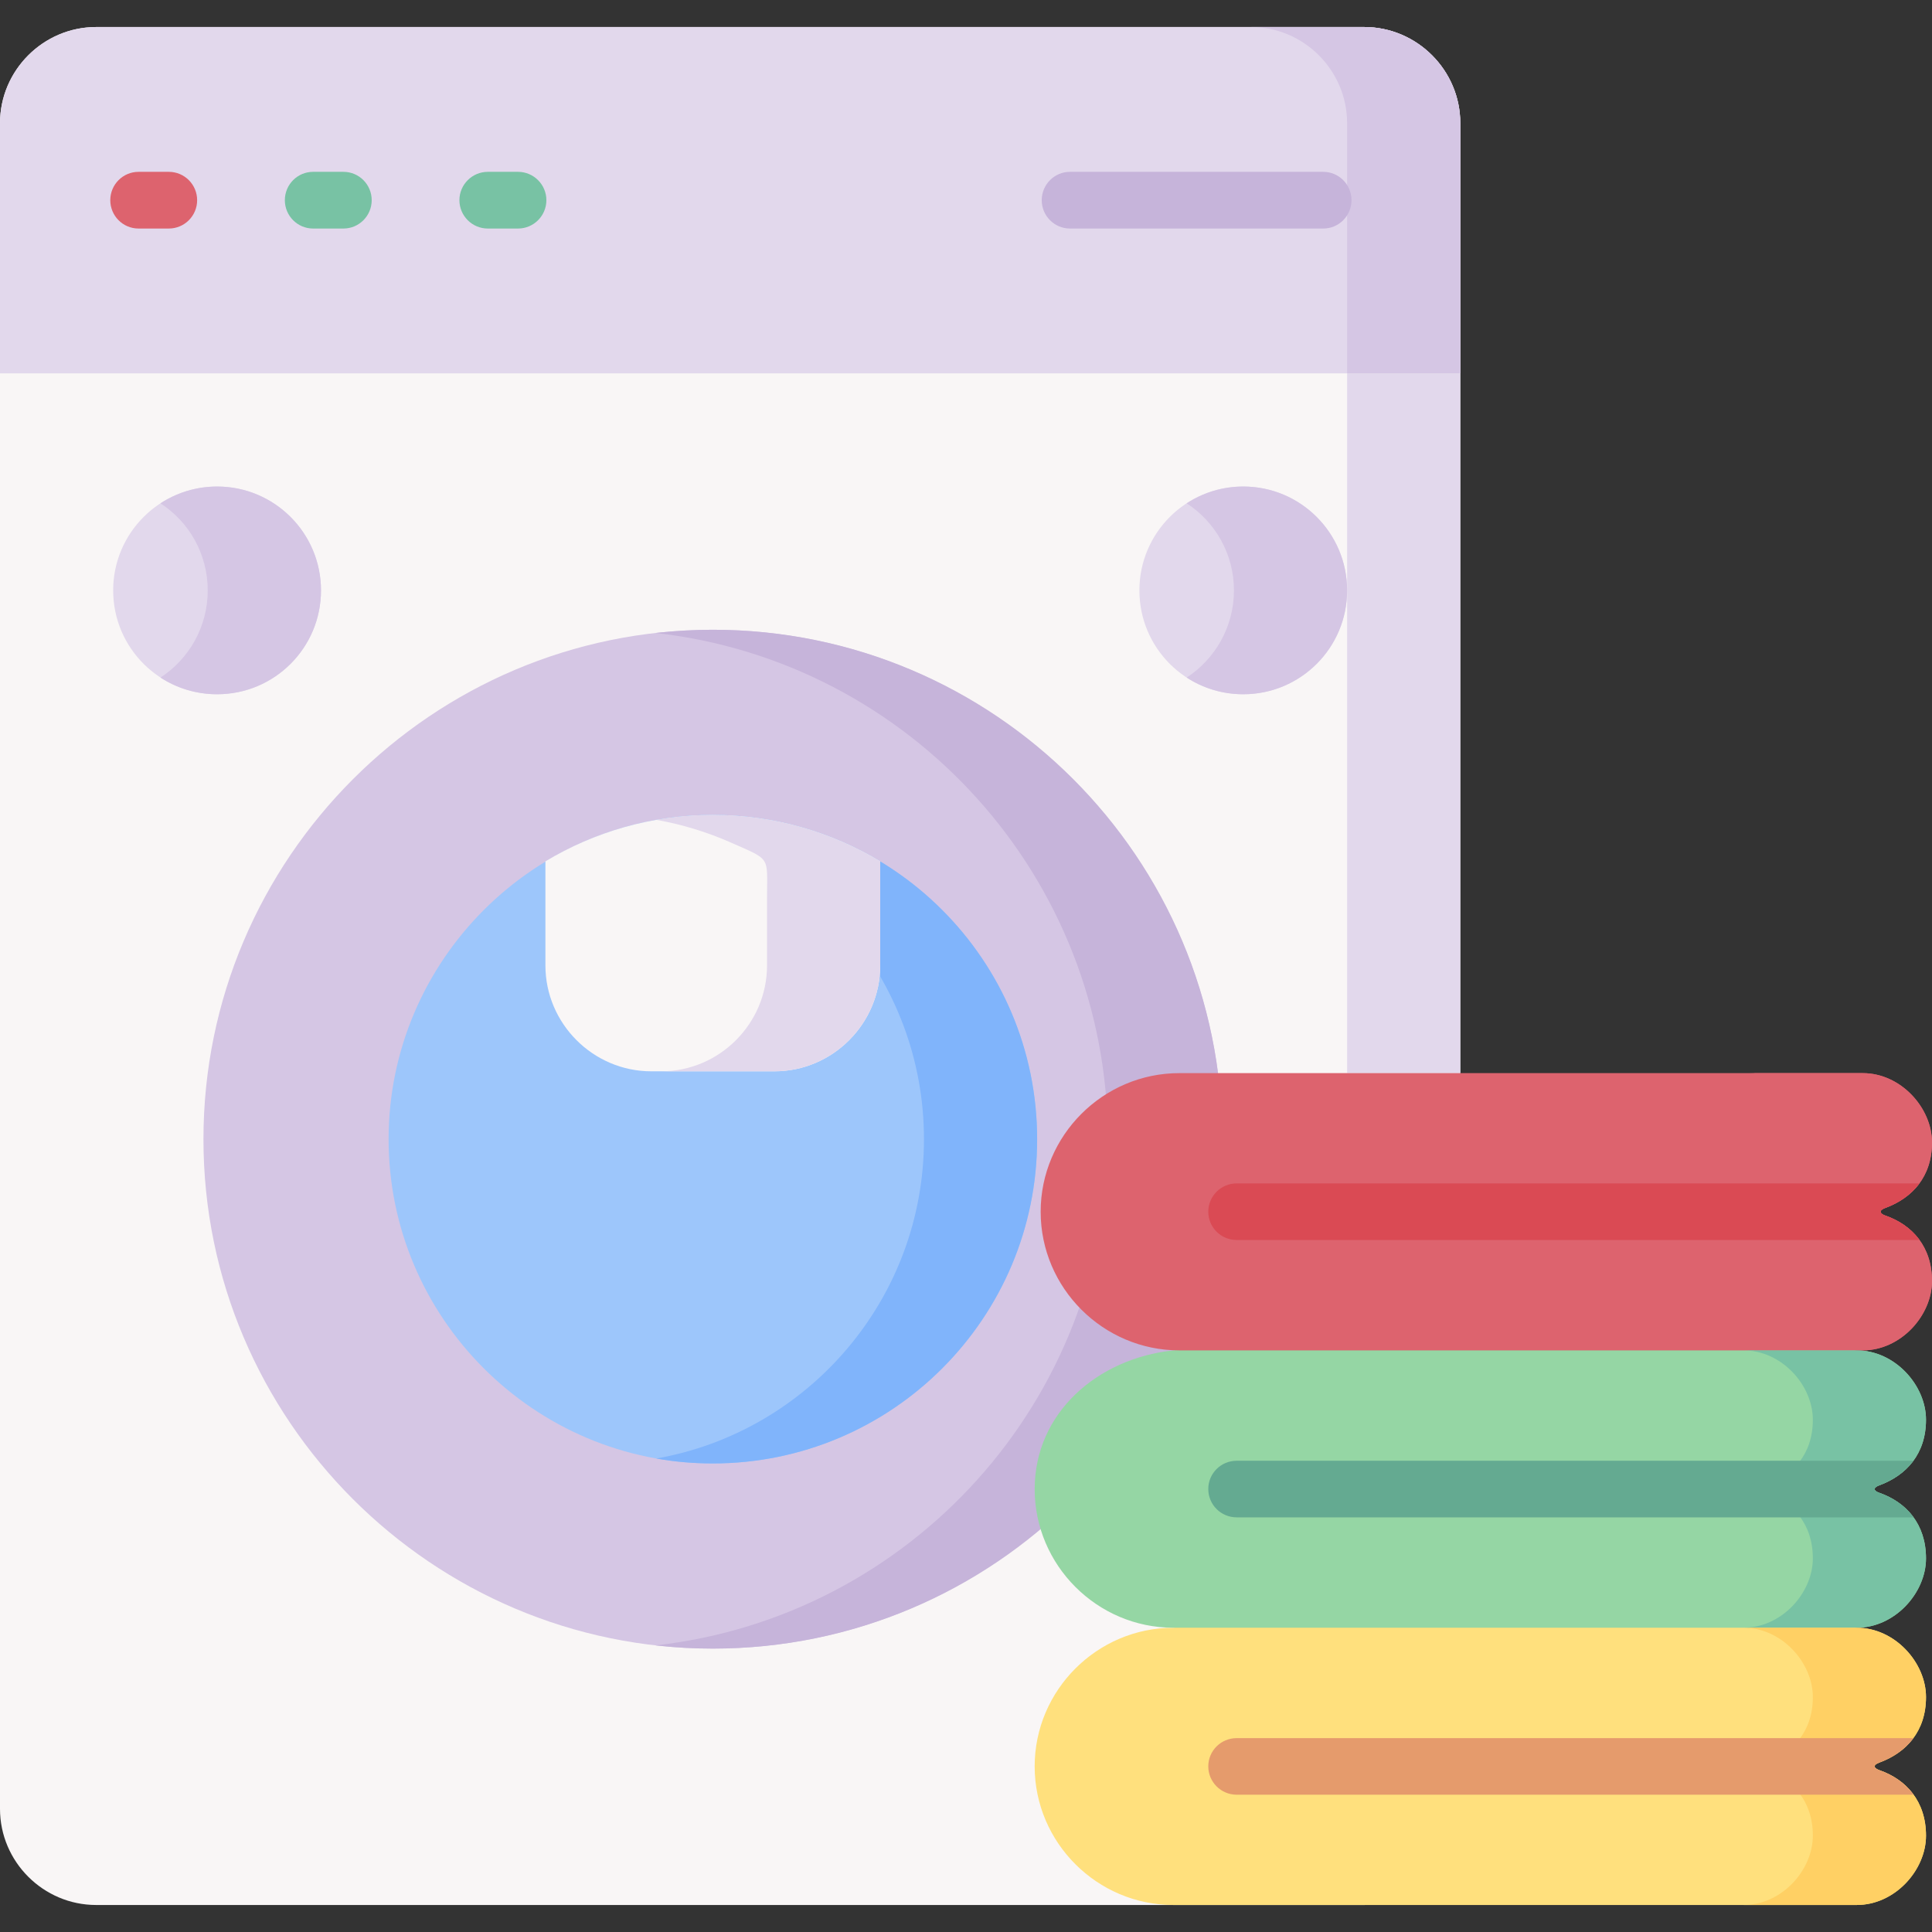 <svg id="Layer_1" enable-background="new 0 0 512 512" height="512" viewBox="0 0 512 512" width="512" xmlns="http://www.w3.org/2000/svg"><rect x="0" y="0" width="512" height="512" fill="#333333" stroke="none"/><g><path clip-rule="evenodd" d="m25.484 7.158h336.022c14.031 0 25.484 11.481 25.484 25.484v446.717c0 14.032-11.453 25.484-25.484 25.484h-336.022c-14.003-.001-25.484-11.453-25.484-25.485v-446.716c0-14.004 11.481-25.484 25.484-25.484z" fill="#f9f6f6" fill-rule="evenodd"/><path clip-rule="evenodd" d="m356.999 98.944h29.992v185.445h-29.992z" fill="#e2d8ec" fill-rule="evenodd"/><path clip-rule="evenodd" d="m188.903 436.895c74.354 0 135.016-60.634 135.016-134.987 0-74.382-60.662-135.016-135.016-135.016-74.353 0-134.987 60.633-134.987 135.016 0 74.353 60.634 134.987 134.987 134.987z" fill="#d5c6e4" fill-rule="evenodd"/><path clip-rule="evenodd" d="m188.903 166.892c74.581 0 135.016 60.435 135.016 135.016 0 74.552-60.436 134.987-135.016 134.987-5.13 0-10.176-.284-15.165-.851 67.437-7.54 119.849-64.715 119.849-134.137 0-69.45-52.412-126.626-119.849-134.166 4.989-.537 10.035-.849 15.165-.849z" fill="#c6b4da" fill-rule="evenodd"/><path clip-rule="evenodd" d="m188.903 387.827c47.34 0 85.948-38.608 85.948-85.919 0-47.339-38.608-85.948-85.948-85.948-47.339 0-85.919 38.608-85.919 85.948 0 47.31 38.58 85.919 85.919 85.919z" fill="#9dc6fb" fill-rule="evenodd"/><path clip-rule="evenodd" d="m188.903 215.96c47.481 0 85.948 38.467 85.948 85.948 0 47.452-38.466 85.919-85.948 85.919-5.102 0-10.12-.425-14.995-1.304 40.309-7.087 70.952-42.293 70.952-84.615 0-42.35-30.643-77.557-70.952-84.644 4.875-.85 9.893-1.304 14.995-1.304z" fill="#80b4fb" fill-rule="evenodd"/><path clip-rule="evenodd" d="m0 98.944h386.991v-66.302c0-14.003-11.453-25.484-25.484-25.484h-336.023c-14.003 0-25.484 11.48-25.484 25.484z" fill="#e2d8ec" fill-rule="evenodd"/><path clip-rule="evenodd" d="m356.999 98.944h29.992v-66.302c0-14.003-11.453-25.484-25.484-25.484h-29.991c14.004 0 25.483 11.481 25.483 25.484z" fill="#d5c6e4" fill-rule="evenodd"/><path clip-rule="evenodd" d="m233.266 228.262c-12.954-7.795-28.12-12.302-44.363-12.302-16.214 0-31.408 4.507-44.362 12.302v27.582c0 15.42 12.643 28.064 28.063 28.064h32.628c15.42 0 28.035-12.643 28.035-28.064v-27.582z" fill="#f9f6f6" fill-rule="evenodd"/><path clip-rule="evenodd" d="m233.266 228.262c-12.954-7.795-28.12-12.302-44.363-12.302-5.102 0-10.12.454-14.995 1.304 6.917 1.219 13.521 3.26 19.758 6.009 10.743 4.762 9.609 3.515 9.609 14.4v18.17c0 15.42-12.615 28.064-28.035 28.064h29.991c15.42 0 28.035-12.643 28.035-28.064z" fill="#e2d8ec" fill-rule="evenodd"/><path d="m82.971 60.563c-4.138 0-7.483-3.373-7.483-7.512s3.345-7.512 7.483-7.512h8.05c4.139 0 7.483 3.374 7.483 7.512 0 4.139-3.345 7.512-7.483 7.512z" fill="#78c2a4"/><path d="m129.262 60.563c-4.139 0-7.512-3.373-7.512-7.512s3.374-7.512 7.512-7.512h8.022c4.139 0 7.512 3.374 7.512 7.512 0 4.139-3.373 7.512-7.512 7.512z" fill="#78c2a4"/><path d="m36.709 60.563c-4.139 0-7.483-3.373-7.483-7.512s3.345-7.512 7.483-7.512h8.022c4.167 0 7.512 3.374 7.512 7.512 0 4.139-3.345 7.512-7.512 7.512z" fill="#dd636e"/><path d="m283.553 60.563c-4.139 0-7.483-3.373-7.483-7.512s3.345-7.512 7.483-7.512h67.125c4.139 0 7.484 3.374 7.484 7.512 0 4.139-3.346 7.512-7.484 7.512z" fill="#c6b4da"/><g clip-rule="evenodd" fill-rule="evenodd"><path d="m310.965 504.842h181.079c10.147 0 18.368-9.241 18.368-18.369 0-9.099-5.216-14.882-12.416-17.376-1.417-.511-1.757-1.333 0-1.984 7.172-2.636 12.416-8.277 12.416-17.376 0-9.1-8.221-18.369-18.368-18.369l-93.204-9.609-87.875 9.609c-20.212 0-36.767 16.526-36.767 36.738 0 20.21 16.555 36.736 36.767 36.736z" fill="#ffe07d"/><path d="m310.965 431.367h181.079c10.147 0 18.368-9.269 18.368-18.368 0-9.128-5.216-14.883-12.416-17.405-1.417-.482-1.757-1.304 0-1.956 7.172-2.636 12.416-8.277 12.416-17.405 0-9.099-8.221-18.369-18.368-18.369l-89.576-9.581-91.503 9.581c-20.127 2.126-36.767 16.555-36.767 36.766 0 20.183 16.555 36.737 36.767 36.737z" fill="#95d6a4"/><path d="m312.523 357.864h181.107c10.148 0 18.369-9.269 18.369-18.368s-5.216-14.882-12.416-17.376c-1.417-.511-1.758-1.333 0-1.984 7.172-2.637 12.416-8.278 12.416-17.377 0-9.127-8.221-18.369-18.369-18.369h-.028-181.079c-20.184 0-36.737 16.526-36.737 36.738 0 20.21 16.554 36.736 36.737 36.736z" fill="#dd636e"/><path d="m493.631 357.864c10.148 0 18.369-9.269 18.369-18.368s-5.216-14.882-12.416-17.376c-1.417-.511-1.758-1.333 0-1.984 7.172-2.637 12.416-8.278 12.416-17.377 0-9.127-8.221-18.369-18.369-18.369h-29.963c10.149 0 18.342 9.27 18.342 18.369s-5.273 14.74-12.444 17.377c-1.73.651-1.391 1.474 0 1.984 7.228 2.494 12.444 8.277 12.444 17.376s-8.221 18.368-18.37 18.368z" fill="#dd636e"/><path d="m508.712 328.61c-2.211-3.033-5.415-5.216-9.128-6.491-1.417-.511-1.758-1.333 0-1.984 3.685-1.361 6.859-3.487 9.1-6.52h-180.966c-4.139 0-7.512 3.373-7.512 7.512s3.373 7.483 7.512 7.483z" fill="#da4a54"/><path d="m492.044 431.367c10.147 0 18.368-9.269 18.368-18.368 0-9.128-5.216-14.883-12.416-17.405-1.417-.482-1.757-1.304 0-1.956 7.172-2.636 12.416-8.277 12.416-17.405 0-9.099-8.221-18.369-18.368-18.369h-29.963c10.148.028 18.341 9.27 18.341 18.369 0 9.128-5.244 14.769-12.445 17.405-1.729.652-1.389 1.474 0 1.956 7.229 2.522 12.445 8.277 12.445 17.405 0 9.099-8.221 18.368-18.369 18.368z" fill="#78c2a4"/><path d="m507.124 402.113c-2.211-3.062-5.414-5.216-9.128-6.52-1.417-.482-1.757-1.304 0-1.956 3.686-1.361 6.86-3.515 9.1-6.52h-179.378c-4.139 0-7.512 3.345-7.512 7.483 0 4.167 3.373 7.512 7.512 7.512h179.406z" fill="#64aa91"/><path d="m492.044 504.842c10.147 0 18.368-9.241 18.368-18.369 0-9.099-5.216-14.882-12.416-17.376-1.417-.511-1.757-1.333 0-1.984 7.172-2.636 12.416-8.277 12.416-17.376 0-9.1-8.221-18.369-18.368-18.369h-29.963c10.148.028 18.341 9.27 18.341 18.369s-5.244 14.74-12.445 17.376c-1.729.652-1.389 1.474 0 1.984 7.229 2.494 12.445 8.277 12.445 17.376 0 9.128-8.221 18.369-18.369 18.369z" fill="#ffd064"/><path d="m507.124 475.617c-2.211-3.061-5.414-5.244-9.128-6.52-1.417-.511-1.757-1.333 0-1.984 3.686-1.332 6.86-3.487 9.1-6.491h-179.378c-4.139 0-7.512 3.345-7.512 7.483s3.373 7.512 7.512 7.512z" fill="#e59b6c"/><path d="m57.544 183.985c15.194 0 27.525-12.302 27.525-27.524 0-15.194-12.331-27.525-27.525-27.525-15.222 0-27.553 12.331-27.553 27.525 0 15.222 12.331 27.524 27.553 27.524zm271.931 0c-15.222 0-27.524-12.302-27.524-27.524 0-15.194 12.303-27.525 27.524-27.525 15.194 0 27.524 12.331 27.524 27.525 0 15.222-12.33 27.524-27.524 27.524z" fill="#e2d8ec"/><path d="m57.544 183.985c15.194 0 27.525-12.302 27.525-27.524 0-15.194-12.331-27.525-27.525-27.525-5.556 0-10.687 1.644-15.023 4.45 7.568 4.904 12.529 13.408 12.529 23.075 0 9.666-4.96 18.17-12.529 23.102 4.336 2.806 9.467 4.422 15.023 4.422zm271.931 0c-5.527 0-10.687-1.616-14.995-4.422 7.54-4.932 12.529-13.436 12.529-23.102 0-9.667-4.989-18.17-12.529-23.075 4.309-2.806 9.468-4.45 14.995-4.45 15.194 0 27.524 12.331 27.524 27.525 0 15.222-12.33 27.524-27.524 27.524z" fill="#d5c6e4"/></g></g></svg>